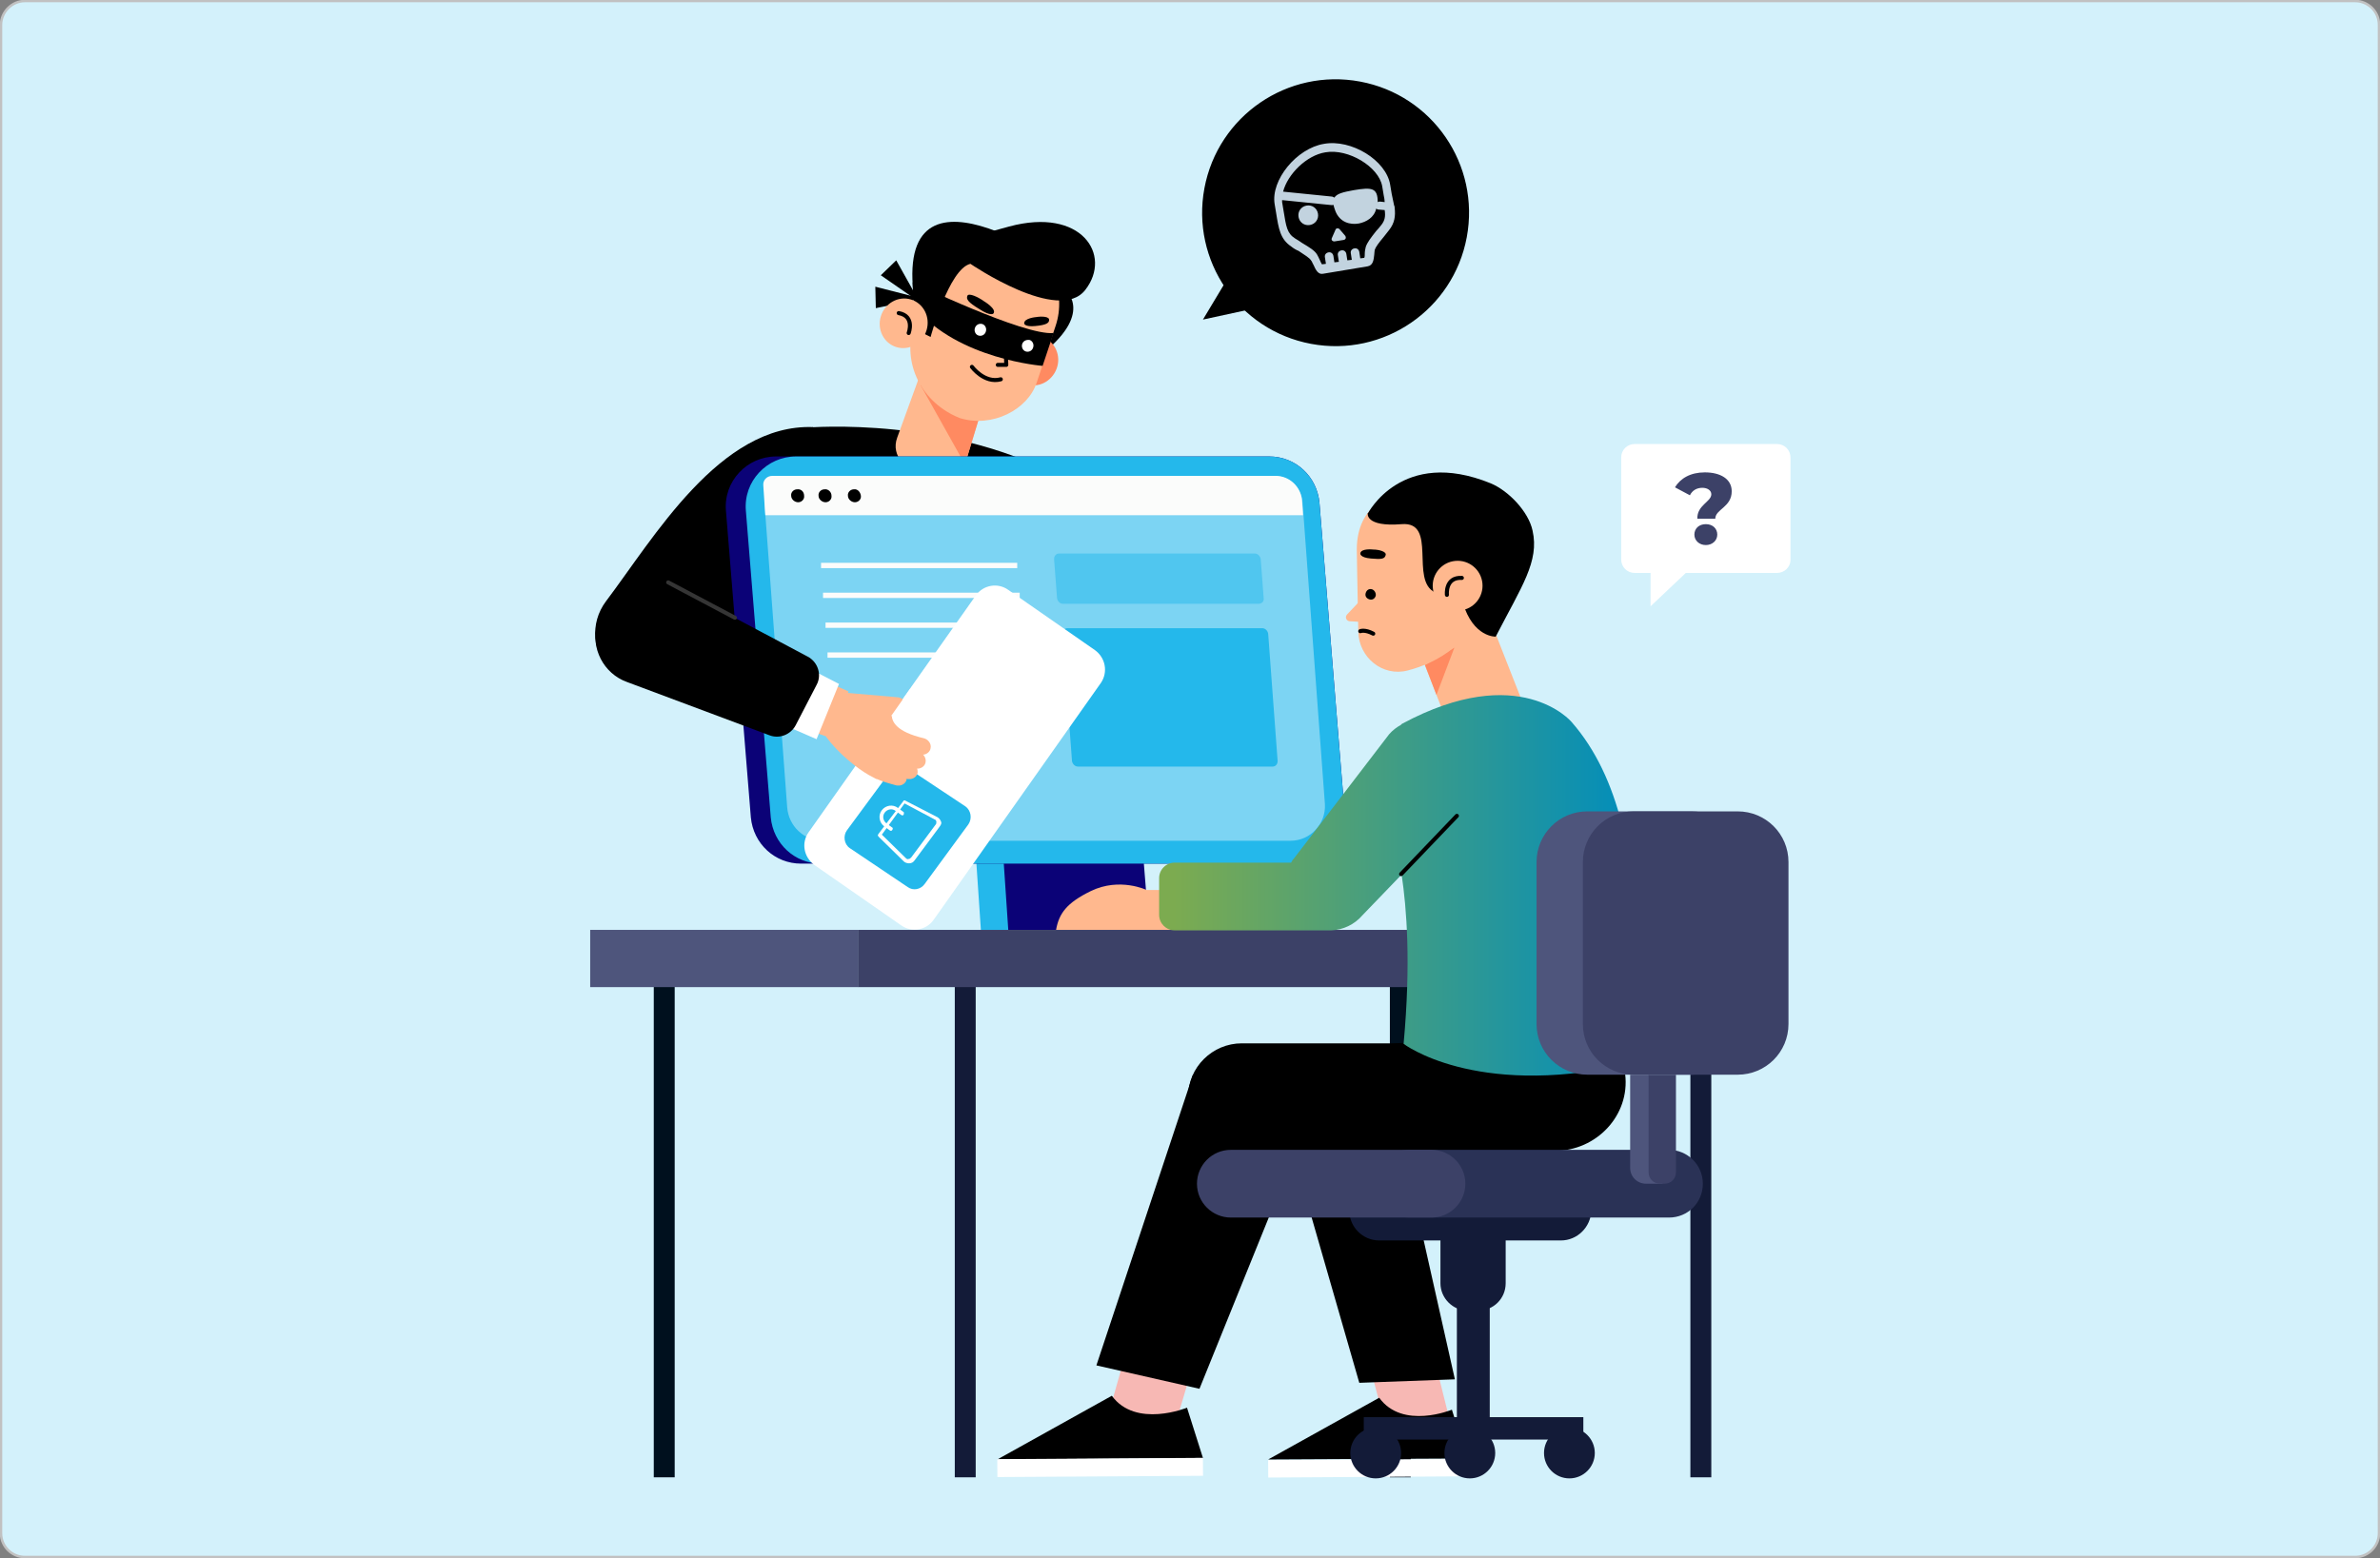 <?xml version="1.0" encoding="utf-8"?>
<!-- Generator: Adobe Illustrator 24.1.2, SVG Export Plug-In . SVG Version: 6.00 Build 0)  -->
<svg version="1.1" id="beb3d7f5-2594-40e1-9fcf-2cdf8fd006a9"
	 xmlns="http://www.w3.org/2000/svg" xmlns:xlink="http://www.w3.org/1999/xlink" x="0px" y="0px" viewBox="0 0 478 313"
	 style="enable-background:new 0 0 478 313;" xml:space="preserve">
<rect x="0" y="0" width="478" height="313" fill="#808080" stroke="none"/>
<style type="text/css">
	.st0{fill:#D3F1FB;stroke:#C1C1C1;stroke-width:0.5;stroke-miterlimit:10;}
	.st1{fill:#131B38;}
	.st2{fill:#00101E;}
	.st3{fill:#3C4167;}
	.st4{fill:#4E557C;}
	.st5{fill:#FF8A61;}
	.st6{fill:#FFB88E;}
	.st7{fill:none;stroke:#000000;stroke-width:0.814;stroke-linecap:round;stroke-linejoin:round;stroke-miterlimit:10;}
	.st8{fill:#FFFFFF;}
	.st9{fill-rule:evenodd;clip-rule:evenodd;fill:#C2D3DF;}
	.st10{fill:#24B8EB;}
	.st11{fill:#0B0277;}
	.st12{clip-path:url(#XMLID_3_);fill:#24B8EB;}
	.st13{fill:#7CD4F3;}
	.st14{fill:#FBFCFB;}
	.st15{fill:#50C6EF;}
	.st16{fill:none;stroke:#FBFCFB;stroke-width:1.067;stroke-miterlimit:10;}
	.st17{fill:#FFFFFF;stroke:#FFFFFF;stroke-width:0.474;stroke-miterlimit:10;}
	.st18{fill:#91DBF5;}
	.st19{fill:none;stroke:#353535;stroke-width:0.814;stroke-linecap:round;stroke-linejoin:round;stroke-miterlimit:10;}
	.st20{fill:#F7B8B4;}
	.st21{fill:url(#SVGID_1_);}
	.st22{fill:#2A3256;}
</style>
<path class="st0" d="M5,0.2h468c2.6,0,4.8,2.1,4.8,4.8v303c0,2.6-2.1,4.8-4.8,4.8H5c-2.6,0-4.8-2.1-4.8-4.8V5C0.2,2.4,2.4,0.2,5,0.2
	z"/>
<g>
	<g>
		<g>
			
				<rect x="339.5" y="193.4" transform="matrix(-1 -1.224647e-16 1.224647e-16 -1 683.197 490.184)" class="st1" width="4.2" height="103.4"/>
			
				<rect x="279.1" y="193.4" transform="matrix(-1 -1.224647e-16 1.224647e-16 -1 562.442 490.184)" class="st2" width="4.2" height="103.4"/>
			
				<rect x="191.7" y="193.4" transform="matrix(-1 -1.224647e-16 1.224647e-16 -1 387.66 490.184)" class="st1" width="4.2" height="103.4"/>
			
				<rect x="131.4" y="193.4" transform="matrix(-1 -1.224647e-16 1.224647e-16 -1 266.905 490.184)" class="st2" width="4.2" height="103.4"/>
			
				<rect x="172.3" y="186.8" transform="matrix(-1 -1.224647e-16 1.224647e-16 -1 529.703 385.107)" class="st3" width="185.1" height="11.5"/>
			
				<rect x="118.4" y="186.8" transform="matrix(-1 -1.224647e-16 1.224647e-16 -1 290.734 385.107)" class="st4" width="53.8" height="11.5"/>
		</g>
		<g>
			<g>
				<g>
					<g>
						<path d="M162.2,85.9c0,0,29.3-2.5,52.3,10.8L188,120.5l-30.8-8.7L162.2,85.9z"/>
						<path d="M163.3,85.8c0,0,6,20-17.8,40.1l-7.2,7.9c-3.8,4.7-10.8,5.2-15.3,1.2v0c-4.1-3.7-4.6-9.8-1.3-14.2
							C131.3,108.1,144.6,85.1,163.3,85.8z"/>
					</g>
					<g>
						<g>
							<polygon points="184.7,60.7 180,52.3 176.9,55.3 							"/>
							<polygon points="185.2,60 175.8,57.6 175.9,61.9 							"/>
						</g>
						<path d="M213.5,57.8c0,0,6.2,4.2-2.9,12.2l-0.2-13.2L213.5,57.8z"/>
						<path class="st5" d="M203.1,70.7c-1,2.6,0.3,5.5,2.8,6.4c2.5,1,5.3-0.4,6.3-3c1-2.6-0.3-5.5-2.8-6.4
							C206.9,66.8,204.1,68.1,203.1,70.7z"/>
						<path class="st6" d="M197.7,80.4l-3.9,12.9c-1.3,4.3-4,3.7-8.1,2.4l0,0c-3.5-1.1-6.9-4-5.5-7.8l6.4-17.6L197.7,80.4z"/>
						<path class="st5" d="M193.8,93.3l-8.9-15.9c0.1-3.9,13.2,1.8,13.2,1.8L193.8,93.3z"/>
						<path class="st6" d="M192.8,84L192.8,84c6.5,2,13.6-1.7,15.4-7.1l3.8-11.4c2.3-6.8-1-14.3-7.5-16.8l0,0
							c-6.7-2.6-15.4,0.5-18,7.4l-2.9,9C181,73.1,185.2,81,192.8,84z"/>
						<path d="M186.9,67.7c0,0,3.7-13.7,8-14.7c0,0,17.8,12.2,23.1,5.2c5.4-7-0.8-16.6-15.3-12.7c-10.9,2.9-14,4.4-14,4.4l-5,10
							l0,6.2L186.9,67.7z"/>
						<path d="M214.5,54.4c0,0-36.6-26.5-30.6,7.5l1.4-0.1l6.9-11.7L214.5,54.4z"/>
						<g>
							<path d="M183.3,56.7c0,0,22.4,10.8,28.3,10.2l-2.2,6.6c0,0-16.9-1.3-25.5-11.6C183.9,61.9,183.3,60.2,183.3,56.7z"/>
							<g>
								<polyline class="st7" points="202,70.5 202.1,73.3 200.4,73.3 								"/>
								<path d="M197.6,60.5c0,0,2.7,1.6,1.9,2.5c0,0-0.5,0.6-2.8-0.9c-2.3-1.4-2.7-2-2.4-2.7C194.6,58.8,196.5,59.7,197.6,60.5z"/>
								<path d="M208.1,63.7c0,0-2.5,0.2-2.4,1.3c0,0,0.1,0.7,2.2,0.5c2.2-0.2,2.8-0.6,2.8-1.2C210.8,63.6,209.3,63.5,208.1,63.7z"
									/>
								<path class="st8" d="M205.3,69.1c-0.2,0.6,0.1,1.3,0.7,1.5c0.6,0.2,1.3-0.1,1.5-0.8c0.2-0.6-0.1-1.3-0.7-1.5
									C206.1,68.2,205.5,68.5,205.3,69.1z"/>
								<path class="st8" d="M195.8,65.9c-0.2,0.6,0.1,1.3,0.7,1.5c0.6,0.2,1.3-0.1,1.5-0.8c0.2-0.6-0.1-1.3-0.7-1.5
									C196.6,64.9,196,65.3,195.8,65.9z"/>
								<path class="st7" d="M195.2,73.7c0,0,2.5,3.4,5.8,2.5"/>
							</g>
						</g>
						<g>
							
								<ellipse transform="matrix(0.29 -0.957 0.957 0.29 66.752 219.825)" class="st6" cx="181.5" cy="64.9" rx="5" ry="4.8"/>
							<path class="st7" d="M182.5,66.9c0,0,1.3-3.4-2-4"/>
						</g>
					</g>
				</g>
				<g>
					<g>
						<g>
							<ellipse transform="matrix(0.184 -0.983 0.983 0.184 176.82 298.499)" cx="268.2" cy="42.8" rx="26.8" ry="26.8"/>
						</g>
						<polygon points="246.4,56.2 241.6,64.2 255,61.3 						"/>
					</g>
					<g>
						<g transform="translate(-171, -547)">
							<g transform="translate(171, 547)">
								<path class="st9" d="M279.5,38.9c-0.1-0.5-0.2-1.1-0.3-1.8c-0.8-4.9-7.8-9.2-13.3-8.2c-5.5,0.9-10.7,7.3-9.9,12.1
									c0.1,0.6,0.2,1.2,0.3,1.8c0.5,3.1,0.8,5.2,3,6.7c0.5,0.4,1,0.7,1.5,0.9c1.2,0.8,2.2,1.4,2.5,1.9c0.2,0.2,0.3,0.6,0.5,0.9
									c0.4,0.9,0.9,2,1.9,1.8l9-1.5c1.1-0.2,1.2-1.4,1.3-2.3c0-0.4,0.1-0.8,0.1-1c0.2-0.6,0.8-1.4,1.8-2.6
									c0.3-0.4,0.7-0.9,1.1-1.4c1.1-1.4,1.3-2.8,1.1-4.5c0,0,0,0,0,0c0-0.1,0-0.3-0.1-0.4C279.8,40.5,279.7,39.7,279.5,38.9
									L279.5,38.9z M266.2,30.6c4.6-0.8,10.7,2.9,11.4,6.8c0.1,0.7,0.2,1.2,0.3,1.8c0.1,0.5,0.2,1,0.2,1.4l-0.9-0.1
									c-0.2,0-0.3,0-0.5,0.1c0-2.9-1.2-3-4.8-2.4c-2.2,0.4-3.4,0.7-3.9,1.5c-0.1-0.1-0.3-0.1-0.4-0.2l-9.9-1
									C258.6,35,262.4,31.2,266.2,30.6L266.2,30.6z M277.5,45.1c-0.4,0.5-0.7,0.9-1.1,1.3c-1.1,1.4-1.8,2.3-2.1,3.2
									c-0.1,0.4-0.2,0.9-0.2,1.4c0,0.3,0,0.6-0.1,0.8l-0.8,0.1l-0.2-1.3c-0.1-0.5-0.5-0.8-1-0.7c-0.5,0.1-0.8,0.5-0.7,1l0.2,1.3
									l-0.9,0.1l-0.2-1.3c-0.1-0.5-0.5-0.8-1-0.7c-0.5,0.1-0.8,0.5-0.7,1l0.2,1.3l-0.9,0.1l-0.2-1.3c-0.1-0.5-0.5-0.8-1-0.7
									c-0.5,0.1-0.8,0.5-0.7,1l0.2,1.3l-0.8,0.1c-0.1-0.2-0.3-0.5-0.4-0.8c-0.2-0.4-0.4-0.9-0.6-1.2c-0.5-0.8-1.5-1.4-3-2.3
									c-0.4-0.3-0.9-0.6-1.4-0.9c-1.6-1-1.8-2.4-2.3-5.5c-0.1-0.6-0.2-1.2-0.3-1.8c0-0.1,0-0.3,0-0.4l9.9,1c0.1,0,0.2,0,0.2,0
									c0.1,0,0.2,0,0.2-0.1c0.1,0.4,0.2,0.8,0.4,1.3c0.9,2.3,3,2.8,4.7,2.5c1.5-0.3,3.1-1.2,3.5-3c0.1,0.1,0.3,0.2,0.5,0.2
									l1.2,0.1C278.3,43.5,278.1,44.3,277.5,45.1L277.5,45.1z"/>
								<path class="st9" d="M262.4,41.3c-1.1,0.2-1.8,1.2-1.6,2.3c0.2,1.1,1.2,1.8,2.3,1.6c1.1-0.2,1.8-1.2,1.6-2.3
									C264.5,41.8,263.5,41.1,262.4,41.3"/>
							</g>
							<path class="st9" d="M439.2,593.2l-0.7,1.6c-0.2,0.4,0.1,0.7,0.5,0.7l1.9-0.3c0.4-0.1,0.5-0.5,0.3-0.8L440,593
								C439.8,592.8,439.3,592.8,439.2,593.2z"/>
						</g>
					</g>
				</g>
			</g>
			<g>
				<g>
					<g>
						<polygon class="st10" points="195.4,163.1 197,186.8 225.3,186.8 223.5,163.1 						"/>
						<polygon class="st11" points="200.9,163.1 202.5,186.8 230.8,186.8 228.9,163.1 						"/>
					</g>
					<g>
						<g>
							<defs>
								<path id="XMLID_2_" d="M259.9,173.5h-99c-5.3,0-9.6-4-10.1-9.3l-5-61.6c-0.5-5.9,4.2-10.9,10.1-10.9h99
									c5.3,0,9.6,4,10.1,9.3l5,61.6C270.5,168.5,265.8,173.5,259.9,173.5z"/>
							</defs>
							<use xlink:href="#XMLID_2_"  style="overflow:visible;fill:#0B0277;"/>
							<clipPath id="XMLID_3_">
								<use xlink:href="#XMLID_2_"  style="overflow:visible;"/>
							</clipPath>
							<path class="st12" d="M263.9,173.5h-99c-5.3,0-9.6-4-10.1-9.3l-5-61.6c-0.5-5.9,4.2-10.9,10.1-10.9h99c5.3,0,9.6,4,10.1,9.3
								l5,61.6C274.5,168.5,269.8,173.5,263.9,173.5z"/>
						</g>
						<g>
							<path class="st13" d="M259.2,168.9h-93.9c-3.8,0-6.9-2.9-7.2-6.7l-4.5-60.3c-0.3-3.4,2.4-6.3,5.9-6.3h96.4
								c3,0,5.5,2.3,5.7,5.3l4.5,60.7C266.3,165.5,263.2,168.9,259.2,168.9z"/>
							<path class="st14" d="M261.7,103.5h-108l-0.4-6c-0.1-1,0.7-1.9,1.8-1.9h101.1c2.8,0,5.1,2.2,5.3,5L261.7,103.5z"/>
							<g>
								<path d="M161.5,99.6c0.1,0.7-0.5,1.3-1.2,1.3c-0.7,0-1.4-0.6-1.4-1.3c-0.1-0.7,0.5-1.3,1.2-1.3
									C160.9,98.2,161.5,98.8,161.5,99.6z"/>
								<path d="M167,99.6c0.1,0.7-0.5,1.3-1.2,1.3c-0.7,0-1.4-0.6-1.4-1.3c-0.1-0.7,0.5-1.3,1.2-1.3C166.3,98.2,167,98.8,167,99.6z
									"/>
								<path d="M172.9,99.6c0.1,0.7-0.5,1.3-1.2,1.3c-0.7,0-1.4-0.6-1.4-1.3c-0.1-0.7,0.5-1.3,1.2-1.3
									C172.2,98.2,172.8,98.8,172.9,99.6z"/>
							</g>
							<g>
								<path class="st15" d="M252.8,121.3h-39.3c-0.6,0-1.1-0.5-1.2-1.1l-0.6-7.9c0-0.6,0.4-1.1,1-1.1h39.3c0.6,0,1.1,0.5,1.2,1.1
									l0.6,7.9C253.9,120.8,253.4,121.3,252.8,121.3z"/>
								<path class="st10" d="M255.6,154h-39.1c-0.6,0-1.1-0.5-1.2-1.1l-1.9-25.6c0-0.6,0.4-1.1,1-1.1h39.1c0.6,0,1.1,0.5,1.2,1.1
									l1.9,25.6C256.6,153.5,256.2,154,255.6,154z"/>
								<g>
									<g>
										<line class="st16" x1="164.9" y1="113.6" x2="204.3" y2="113.6"/>
									</g>
									<g>
										<line class="st16" x1="165.3" y1="119.6" x2="204.8" y2="119.6"/>
									</g>
									<g>
										<line class="st16" x1="165.8" y1="125.6" x2="205.2" y2="125.6"/>
									</g>
									<g>
										<line class="st16" x1="166.2" y1="131.6" x2="205.6" y2="131.6"/>
									</g>
								</g>
							</g>
						</g>
					</g>
				</g>
				<g>
					<g>
						<g>
							<path class="st8" d="M162.4,167.2l33.6-47.6c1.5-2.1,4.4-2.6,6.5-1.1l17.4,12.1c2.1,1.5,2.7,4.4,1.2,6.6l-33.6,47.6
								c-1.5,2.1-4.4,2.6-6.5,1.1l-17.4-12.1C161.4,172.2,160.9,169.3,162.4,167.2z"/>
						</g>
						<g>
							<g>
								<path class="st10" d="M178.8,155c-2.2,3-6.4,8.7-8.7,11.8c-0.8,1.1-0.6,2.8,0.6,3.6l11.6,7.8c1.1,0.8,2.6,0.5,3.4-0.6
									l8.8-12c0.8-1.2,0.5-2.8-0.6-3.6l-11.6-7.7C181.1,153.6,179.6,153.9,178.8,155z"/>
								<g>
									<path class="st17" d="M188.4,166.1l-4.9,6.6c-0.2,0.3-0.5,0.5-0.9,0.5c-0.3,0-0.7-0.1-0.9-0.3l-5.1-5
										c-0.1-0.1-0.1-0.1,0-0.2l5-6.6c0-0.1,0.1-0.1,0.2,0l6.4,3.3c0.3,0.2,0.5,0.5,0.6,0.8S188.6,165.8,188.4,166.1z
										 M176.8,167.7l5,4.9c0.2,0.2,0.5,0.3,0.7,0.2c0.3,0,0.5-0.2,0.7-0.4l4.9-6.6c0.2-0.2,0.2-0.5,0.2-0.8
										c-0.1-0.3-0.2-0.5-0.5-0.6l-6.2-3.3L176.8,167.7z"/>
									<path class="st17" d="M181.3,163.5c0,0.1-0.1,0.1-0.2,0l-1.1-0.8c-0.8-0.6-1.9-0.4-2.5,0.4c-0.6,0.8-0.4,1.9,0.4,2.5
										l1.1,0.8c0.1,0,0.1,0.1,0,0.2c0,0.1-0.1,0.1-0.2,0l-1.1-0.8c-0.9-0.7-1.1-2-0.4-2.9c0.7-0.9,2-1.1,2.9-0.4l1.1,0.8
										C181.3,163.4,181.3,163.5,181.3,163.5z"/>
								</g>
							</g>
							<g>
								<line class="st18" x1="187.7" y1="151.3" x2="205.4" y2="127"/>
								<line class="st18" x1="191.9" y1="153.5" x2="200" y2="142.1"/>
								<line class="st18" x1="195.5" y1="156.3" x2="207.1" y2="140"/>
							</g>
						</g>
						<g>
							<path class="st6" d="M180.5,140.1c0.8,0.2,1.5,0.8,1.7,1.7c0.2,1.1-0.6,2.1-1.7,2.1l-1.4-0.1c0.1,1.2,0.9,3.2,6.4,4.5
								c0.9,0.2,1.6,1.1,1.4,2c-0.1,0.7-0.7,1.2-1.4,1.3c0,0-0.1,0-0.1,0c0.4,0.4,0.6,1,0.5,1.5c-0.1,0.7-0.7,1.2-1.4,1.3
								c-0.1,0-0.2,0-0.3,0c0.1,0.3,0.1,0.5,0.1,0.8c-0.1,0.7-0.7,1.2-1.4,1.3c-0.2,0-0.4,0-0.6,0c-0.1,0-0.1,0-0.2-0.1
								c0,0,0,0.1,0,0.1c-0.1,0.7-0.7,1.2-1.4,1.3c-0.2,0-0.4,0-0.6,0c-1.5-0.4-2.9-0.8-4-1.3l0,0c0,0,0,0-0.1,0
								c-0.5-0.3-1-0.5-1.5-0.8c-2.3-1.3-6.1-4.3-8.6-7.7l4.3-8.8L180.5,140.1z"/>
						</g>
						<polygon class="st8" points="182.8,138.4 179,143.8 181.8,145 183.5,144.2 184.9,140.5 						"/>
					</g>
					<g>
						<g>
							<polygon class="st6" points="156,132.5 170.4,138.9 166.9,148.3 151.2,142.6 							"/>
						</g>
						<g>
							<polygon class="st8" points="162.5,134.3 168.5,137.4 164,148.5 157.1,145.5 							"/>
							<g>
								<path d="M134.2,117l28,14.9c2.1,1.1,2.9,3.7,1.8,5.7l-4.2,8.1c-1,1.9-3.3,2.8-5.3,2l-28.6-10.7c-4.7-1.7-7.3-6.8-6-11.6v0
									C121.5,119.9,128.9,114.7,134.2,117z"/>
								<line class="st19" x1="147.6" y1="124.1" x2="134.2" y2="117"/>
							</g>
						</g>
					</g>
				</g>
			</g>
		</g>
	</g>
	<g>
		<g>
			<g>
				<g>
					<g>
						<g>
							<polygon class="st20" points="278.8,288.4 271.8,261.9 285.2,261.4 292.3,289.9 279.3,289.7 							"/>
							<g>
								<path d="M291.6,283.2c0,0-9.9,4.1-14.6-2.4l-22.3,12.4l40-0.2L291.6,283.2z"/>
								
									<rect x="254.7" y="293.2" transform="matrix(1 -6.146468e-03 6.146468e-03 1 -1.808 1.694)" class="st8" width="40" height="3.5"/>
							</g>
						</g>
						<polygon points="255.8,218.1 273,277.8 292.2,277.1 280.3,224.1 						"/>
					</g>
					<g>
						<g>
							<g>
								<polygon class="st20" points="222.5,284.5 230.1,257.8 242.9,263.2 234.4,291.7 222.3,285.9 								"/>
								<g>
									<path d="M238.4,282.8c0,0-10.3,4.2-15.1-2.4l-23,12.8l41.3-0.3L238.4,282.8z"/>
									
										<rect x="200.3" y="293" transform="matrix(1 -6.146580e-03 6.146580e-03 1 -1.808 1.363)" class="st8" width="41.3" height="3.6"/>
								</g>
							</g>
							<polygon points="239.6,215.9 220.2,274.3 240.9,279 264,221.9 							"/>
						</g>
						<path d="M279.5,209.6h-30.1c-5.9,0-10.8,4.8-10.8,10.8l0,0c0,5.9,4.8,10.8,10.8,10.8h62.9c8.3,0,15.1-7.1,14.1-15.4
							c-0.3-2.8-1.5-5.5-4.2-7.6L279.5,209.6z"/>
					</g>
				</g>
				<g>
					<polygon class="st6" points="285.5,131.9 291.5,147.3 306.3,142.4 296.6,117.7 					"/>
					<polygon class="st5" points="288.5,139.6 292.1,130.1 286.2,133.6 					"/>
					<path class="st6" d="M279.9,99.5c0,0-7.4,1.6-7.4,10.9c0,0,0.1,6.8,0.3,16.5c0.1,5.2,4.9,9.1,9.9,7.8c3.1-0.8,6.4-2.2,9.4-4.7
						l4.1-4.2c9.5-11.6-0.4-29.2-15.2-26.6C280.6,99.4,280.3,99.5,279.9,99.5z"/>
					<path class="st6" d="M273.7,120.1l-3.2,3.4c-0.4,0.5-0.1,1.2,0.5,1.3l3.4,0.2L273.7,120.1z"/>
					<g>
						<g>
							<path d="M275.8,110.4c0,0-2.5-0.3-2.6,0.8c0,0-0.1,0.8,2.1,1c2.2,0.2,2.8,0.1,3-0.7C278.5,110.8,276.9,110.4,275.8,110.4z"/>
						</g>
					</g>
					<path d="M290.5,115.9c0,0,9.3-20.1-15.8-12.7c0,0,6.8-13.4,24.7-6.1c3.6,1.5,7.6,5.7,8.4,9.5c1.4,6.2-2.2,11.2-7.4,21.3
						c0,0-4.5,0.2-6.6-6.8C293.4,119.5,290.5,115.9,290.5,115.9z"/>
					<path d="M274.7,103.1c0,0-0.6,2.8,6.8,2.2c7.3-0.6,1.6,11.3,6.7,13.7l10.2-13.8l-6.1-6.2l-6.6,0.1L274.7,103.1z"/>
					<path d="M276.3,119.7c-0.2,0.6-0.7,0.9-1.3,0.7c-0.6-0.2-0.9-0.7-0.7-1.3c0.2-0.6,0.7-0.9,1.3-0.7
						C276.1,118.6,276.4,119.2,276.3,119.7z"/>
					<path class="st7" d="M273.2,126.8c0,0,0.9-0.4,2.6,0.5"/>
					<g>
						
							<ellipse transform="matrix(0.996 -9.505606e-02 9.505606e-02 0.996 -9.858 28.347)" class="st6" cx="292.6" cy="117.6" rx="5" ry="5"/>
						<path class="st7" d="M290.6,119.5c0,0-0.4-3.6,3-3.4"/>
					</g>
				</g>
				<g>
					<path class="st6" d="M239.3,178.8h-9c0,0-5.4-2.6-11.2,0.2c-4.9,2.4-6.4,4.5-7,7.8h26.5L239.3,178.8z"/>
					<g>
						<linearGradient id="SVGID_1_" gradientUnits="userSpaceOnUse" x1="232.822" y1="177.785" x2="328.3" y2="177.785">
							<stop  offset="3.605769e-04" style="stop-color:#7CAB50"/>
							<stop  offset="3.004808e-02" style="stop-color:#7CAB50"/>
							<stop  offset="1" style="stop-color:#008DBC"/>
						</linearGradient>
						<path class="st21" d="M315.6,145c0,0-10.4-12.3-34,0.4c0,0-0.1,0-0.1,0.1c0,0-0.1,0-0.1,0.1l0,0c-0.9,0.5-1.7,1.1-2.4,1.9
							l-19,24.8c-0.3,0.3-0.5,0.6-0.7,1h-23.4c-1.7,0-3.1,1.4-3.1,3.1v7.4c0,1.7,1.4,3.1,3.1,3.1h31.5v0c2.3-0.1,4.6-1.1,6.3-3.1
							l7.8-8.1c1,6.7,1.9,17.6,0.4,34c0,0,14.1,10.8,44.1,4.3C326,213.8,335.6,167.7,315.6,145z"/>
						<line class="st7" x1="281.4" y1="175.6" x2="292.6" y2="163.9"/>
					</g>
				</g>
			</g>
			<g>
				<g>
					<g>
						<path class="st1" d="M313.5,249.2H277c-3.3,0-6-2.7-6-6l0,0h48.6l0,0C319.5,246.5,316.8,249.2,313.5,249.2z"/>
						<g>
							<path class="st1" d="M296.9,263.3h-2.1c-3,0-5.5-2.5-5.5-5.5v-10.7h13.1v10.7C302.4,260.9,299.9,263.3,296.9,263.3z"/>
							<rect x="292.6" y="259.3" class="st1" width="6.6" height="29.1"/>
						</g>
					</g>
					<rect x="273.9" y="284.7" class="st1" width="44.1" height="4.5"/>
					<circle class="st1" cx="295.2" cy="291.9" r="5.1"/>
					<circle class="st1" cx="315.2" cy="291.9" r="5.1"/>
					<circle class="st1" cx="276.3" cy="291.9" r="5.1"/>
				</g>
				<g>
					<path class="st22" d="M335.2,244.6H283c-3.7,0-6.8-3-6.8-6.8l0,0c0-3.7,3-6.8,6.8-6.8h52.2c3.7,0,6.8,3,6.8,6.8l0,0
						C342,241.6,339,244.6,335.2,244.6z"/>
					<path class="st3" d="M287.5,244.6h-40.3c-3.7,0-6.8-3-6.8-6.8l0,0c0-3.7,3-6.8,6.8-6.8h40.3c3.7,0,6.8,3,6.8,6.8l0,0
						C294.3,241.6,291.2,244.6,287.5,244.6z"/>
				</g>
				<g>
					<g>
						<path class="st4" d="M333.9,237.8h-3.3c-1.8,0-3.2-1.4-3.2-3.2v-18.7h3.8L333.9,237.8z"/>
						<path class="st3" d="M334.3,237.8h-0.9c-1.3,0-2.3-1-2.3-2.3v-19.6h5.5v19.6C336.6,236.8,335.6,237.8,334.3,237.8z"/>
					</g>
					<g>
						<path class="st4" d="M339.7,215.9h-20.9c-5.6,0-10.2-4.5-10.2-10.2v-32.5c0-5.6,4.5-10.2,10.2-10.2h20.9
							c5.6,0,10.2,4.5,10.2,10.2v32.5C349.9,211.4,345.3,215.9,339.7,215.9z"/>
						<path class="st3" d="M349,215.9h-20.9c-5.6,0-10.2-4.5-10.2-10.2v-32.5c0-5.6,4.5-10.2,10.2-10.2H349
							c5.6,0,10.2,4.5,10.2,10.2v32.5C359.2,211.4,354.6,215.9,349,215.9z"/>
					</g>
				</g>
			</g>
		</g>
		<g>
			<g>
				<g>
					<path class="st8" d="M356.9,115.1h-28.6c-1.5,0-2.7-1.2-2.7-2.7V91.9c0-1.5,1.2-2.7,2.7-2.7h28.6c1.5,0,2.7,1.2,2.7,2.7v20.6
						C359.6,113.9,358.4,115.1,356.9,115.1z"/>
				</g>
				<polygon class="st8" points="331.5,113 331.5,121.8 340.8,113 				"/>
			</g>
			<g>
				<path class="st3" d="M343.7,99.3c0-0.8-0.8-1.3-1.8-1.3c-1.1,0-2,0.5-2.5,1.5l-3-1.6c1.1-1.8,3.1-3,6-3c3.1,0,5.4,1.3,5.4,3.8
					c0,3.2-3.3,3.6-3.3,5.5h-3.6C340.8,101.5,343.7,100.8,343.7,99.3z M340.3,107.4c0-1.2,0.9-2.1,2.3-2.1c1.4,0,2.3,0.9,2.3,2.1
					c0,1.2-1,2.1-2.3,2.1C341.3,109.5,340.3,108.6,340.3,107.4z"/>
			</g>
		</g>
	</g>
</g>
</svg>
